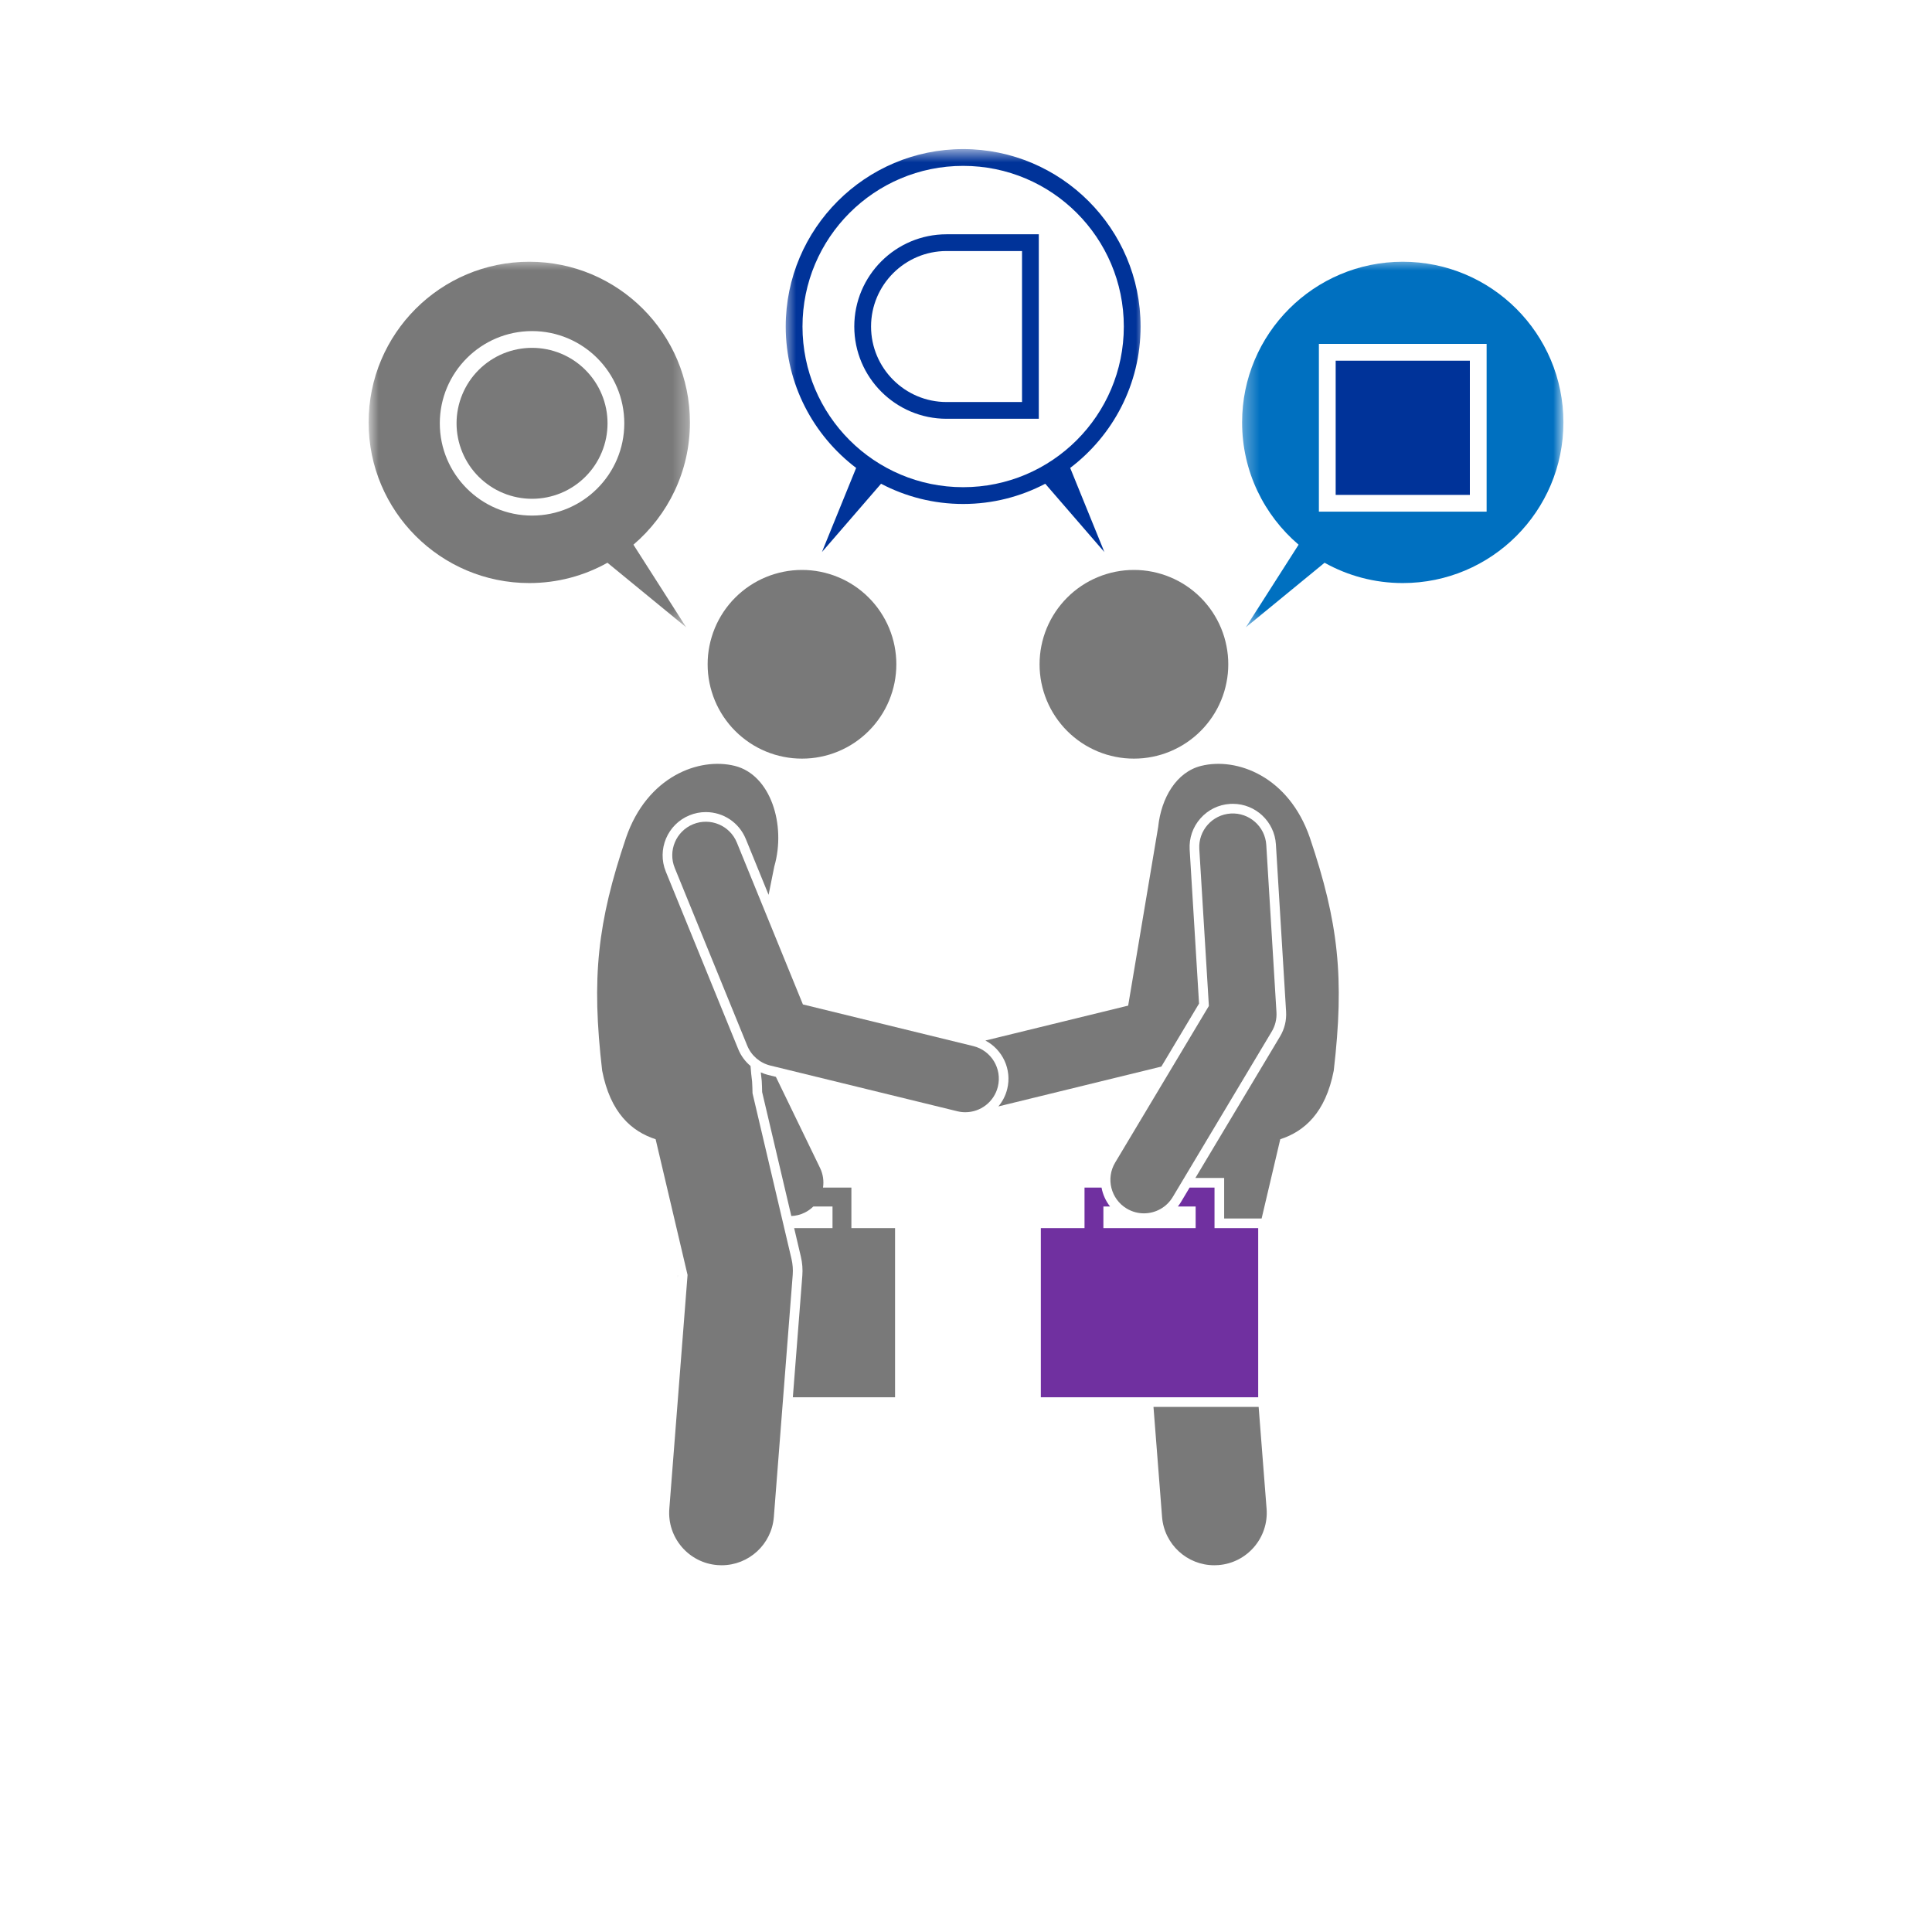 <svg width="125" height="125" viewBox="0 0 125 125" fill="none" xmlns="http://www.w3.org/2000/svg">
<g clip-path="url(#clip0_8028_2249)">
<path d="M49.223 69.382C49.24 69.551 49.257 69.721 49.279 69.889L49.283 69.913L49.284 69.936C49.298 70.186 49.307 70.422 49.31 70.655L51.198 78.677C51.484 78.664 51.775 78.598 52.05 78.463C52.268 78.358 52.46 78.219 52.624 78.059H53.863V79.46H51.382L51.816 81.306C51.911 81.71 51.943 82.125 51.91 82.538L51.297 90.404H57.91V79.46H55.085V76.837H53.249C53.312 76.418 53.255 75.975 53.056 75.564L50.2 69.672L49.693 69.548C49.53 69.508 49.374 69.449 49.223 69.382Z" fill="#797979"/>
<path d="M43.848 82.504V82.635L43.855 82.537L43.848 82.504Z" fill="#797979"/>
<path d="M57.993 42.979C57.993 43.18 57.983 43.379 57.963 43.578C57.944 43.776 57.914 43.974 57.876 44.171C57.837 44.366 57.788 44.56 57.73 44.751C57.672 44.943 57.604 45.13 57.529 45.315C57.452 45.5 57.366 45.681 57.272 45.857C57.178 46.034 57.075 46.204 56.963 46.371C56.853 46.536 56.734 46.698 56.607 46.852C56.48 47.007 56.346 47.155 56.204 47.296C56.064 47.438 55.915 47.572 55.76 47.698C55.607 47.825 55.447 47.944 55.28 48.055C55.113 48.167 54.943 48.27 54.766 48.363C54.59 48.457 54.409 48.543 54.224 48.62C54.039 48.695 53.851 48.763 53.66 48.822C53.469 48.879 53.275 48.927 53.079 48.966C52.883 49.005 52.686 49.035 52.487 49.055C52.288 49.074 52.088 49.083 51.888 49.083C51.689 49.083 51.488 49.074 51.29 49.055C51.091 49.035 50.893 49.005 50.697 48.966C50.501 48.927 50.307 48.879 50.116 48.822C49.924 48.763 49.737 48.695 49.552 48.62C49.367 48.543 49.186 48.457 49.01 48.363C48.834 48.27 48.663 48.167 48.496 48.055C48.331 47.944 48.17 47.825 48.016 47.698C47.861 47.572 47.713 47.438 47.572 47.296C47.429 47.155 47.295 47.007 47.169 46.852C47.043 46.698 46.923 46.536 46.812 46.371C46.702 46.204 46.599 46.034 46.504 45.857C46.41 45.681 46.324 45.5 46.248 45.315C46.172 45.13 46.104 44.943 46.047 44.751C45.988 44.56 45.94 44.366 45.901 44.171C45.862 43.974 45.832 43.776 45.812 43.578C45.793 43.379 45.784 43.18 45.784 42.979C45.784 42.78 45.793 42.579 45.812 42.382C45.832 42.182 45.862 41.984 45.901 41.788C45.94 41.592 45.988 41.398 46.047 41.207C46.104 41.016 46.172 40.828 46.248 40.643C46.324 40.458 46.41 40.277 46.504 40.102C46.599 39.926 46.702 39.754 46.812 39.587C46.923 39.422 47.043 39.26 47.169 39.107C47.295 38.952 47.429 38.803 47.572 38.663C47.713 38.521 47.861 38.387 48.016 38.26C48.17 38.133 48.331 38.014 48.496 37.904C48.663 37.792 48.834 37.69 49.01 37.595C49.186 37.501 49.367 37.415 49.552 37.34C49.737 37.263 49.924 37.195 50.116 37.138C50.307 37.079 50.501 37.031 50.698 36.992C50.893 36.953 51.091 36.923 51.29 36.904C51.488 36.884 51.689 36.875 51.888 36.875C52.088 36.875 52.288 36.884 52.487 36.904C52.686 36.923 52.883 36.953 53.079 36.992C53.275 37.031 53.469 37.079 53.66 37.138C53.851 37.195 54.039 37.263 54.224 37.34C54.409 37.415 54.59 37.501 54.766 37.595C54.943 37.69 55.113 37.792 55.28 37.904C55.447 38.014 55.607 38.133 55.76 38.26C55.915 38.387 56.064 38.521 56.204 38.663C56.346 38.803 56.48 38.952 56.607 39.107C56.734 39.26 56.853 39.422 56.963 39.587C57.075 39.754 57.178 39.926 57.272 40.102C57.366 40.277 57.452 40.458 57.529 40.643C57.604 40.828 57.672 41.016 57.73 41.207C57.788 41.398 57.837 41.592 57.876 41.788C57.914 41.984 57.944 42.182 57.963 42.382C57.983 42.579 57.993 42.78 57.993 42.979Z" fill="#797979"/>
<path d="M47.768 67.889L43.078 56.393C42.496 54.966 43.184 53.332 44.61 52.75C44.948 52.612 45.302 52.542 45.664 52.542C46.806 52.542 47.822 53.225 48.253 54.281L49.728 57.896C49.858 57.254 49.985 56.638 50.096 56.064C50.875 53.363 49.857 50.13 47.542 49.553C45.225 48.977 41.867 50.234 40.502 54.207C38.655 59.681 38.258 63.243 38.96 69.271C39.491 72.001 40.86 73.201 42.419 73.708L44.485 82.488L43.305 97.617C43.159 99.484 44.555 101.116 46.422 101.262C46.512 101.268 46.602 101.272 46.69 101.272C48.443 101.272 49.929 99.922 50.068 98.145L51.288 82.49C51.315 82.141 51.289 81.789 51.209 81.448L48.688 70.732C48.685 70.495 48.676 70.243 48.66 69.973C48.616 69.642 48.584 69.306 48.559 68.969C48.216 68.681 47.942 68.312 47.768 67.889Z" fill="#797979"/>
<path d="M62.969 67.681L51.948 64.987L47.676 54.517C47.223 53.406 45.956 52.875 44.845 53.327C43.736 53.78 43.203 55.047 43.656 56.157L48.346 67.652C48.609 68.297 49.165 68.776 49.841 68.941L61.939 71.898C62.112 71.941 62.285 71.961 62.456 71.961C63.432 71.961 64.32 71.297 64.562 70.306C64.846 69.141 64.134 67.966 62.969 67.681Z" fill="#797979"/>
<path d="M79.469 42.979C79.469 43.18 79.46 43.379 79.44 43.578C79.42 43.776 79.391 43.974 79.351 44.171C79.312 44.366 79.264 44.56 79.207 44.751C79.148 44.943 79.081 45.13 79.005 45.315C78.928 45.5 78.842 45.681 78.749 45.857C78.653 46.034 78.552 46.204 78.44 46.371C78.329 46.536 78.211 46.698 78.083 46.852C77.957 47.007 77.823 47.155 77.681 47.296C77.54 47.438 77.392 47.572 77.237 47.698C77.083 47.825 76.922 47.944 76.756 48.055C76.59 48.167 76.419 48.27 76.242 48.363C76.066 48.457 75.885 48.543 75.7 48.62C75.516 48.695 75.328 48.763 75.137 48.822C74.945 48.879 74.751 48.927 74.556 48.966C74.359 49.005 74.161 49.035 73.963 49.055C73.764 49.074 73.565 49.083 73.364 49.083C73.164 49.083 72.965 49.074 72.766 49.055C72.567 49.035 72.37 49.005 72.173 48.966C71.978 48.927 71.784 48.879 71.592 48.822C71.401 48.763 71.213 48.695 71.028 48.62C70.844 48.543 70.663 48.457 70.487 48.363C70.311 48.27 70.139 48.167 69.972 48.055C69.807 47.944 69.646 47.825 69.492 47.698C69.337 47.572 69.189 47.438 69.048 47.296C68.906 47.155 68.772 47.007 68.646 46.852C68.518 46.698 68.4 46.536 68.289 46.371C68.177 46.204 68.075 46.034 67.98 45.857C67.887 45.681 67.801 45.5 67.724 45.315C67.648 45.13 67.581 44.943 67.522 44.751C67.465 44.56 67.416 44.366 67.377 44.171C67.338 43.974 67.308 43.776 67.289 43.578C67.269 43.379 67.26 43.18 67.26 42.979C67.26 42.78 67.269 42.579 67.289 42.382C67.308 42.182 67.338 41.984 67.377 41.788C67.416 41.592 67.465 41.398 67.522 41.207C67.581 41.016 67.648 40.828 67.724 40.643C67.801 40.458 67.887 40.277 67.98 40.102C68.075 39.926 68.177 39.754 68.289 39.587C68.4 39.422 68.518 39.26 68.646 39.107C68.772 38.952 68.906 38.803 69.048 38.663C69.189 38.521 69.337 38.387 69.492 38.26C69.646 38.133 69.807 38.014 69.972 37.904C70.139 37.792 70.311 37.69 70.487 37.595C70.663 37.501 70.844 37.415 71.028 37.34C71.213 37.263 71.401 37.195 71.592 37.138C71.784 37.079 71.978 37.031 72.173 36.992C72.37 36.953 72.567 36.923 72.766 36.904C72.965 36.884 73.164 36.875 73.364 36.875C73.565 36.875 73.764 36.884 73.963 36.904C74.161 36.923 74.359 36.953 74.556 36.992C74.751 37.031 74.945 37.079 75.137 37.138C75.328 37.195 75.516 37.263 75.7 37.34C75.885 37.415 76.066 37.501 76.242 37.595C76.419 37.69 76.59 37.792 76.756 37.904C76.922 38.014 77.083 38.133 77.237 38.26C77.392 38.387 77.54 38.521 77.681 38.663C77.823 38.803 77.957 38.952 78.083 39.107C78.211 39.26 78.329 39.422 78.44 39.587C78.552 39.754 78.653 39.926 78.749 40.102C78.842 40.277 78.928 40.458 79.005 40.643C79.081 40.828 79.148 41.016 79.207 41.207C79.264 41.398 79.312 41.592 79.351 41.788C79.391 41.984 79.42 42.182 79.44 42.382C79.46 42.579 79.469 42.78 79.469 42.979Z" fill="#797979"/>
<path d="M86.293 69.271C86.995 63.243 86.597 59.681 84.751 54.207C83.385 50.234 80.027 48.977 77.712 49.553C76.109 49.953 75.129 51.624 74.933 53.509L72.992 65.064L63.756 67.322C64.862 67.906 65.478 69.185 65.168 70.453C65.064 70.883 64.863 71.266 64.595 71.586L75.139 69.008L77.578 64.931L76.971 54.971C76.927 54.227 77.174 53.509 77.669 52.949C78.164 52.391 78.846 52.057 79.591 52.012C79.648 52.009 79.706 52.007 79.763 52.007C81.237 52.007 82.461 53.16 82.551 54.632L83.21 65.453C83.245 66.018 83.109 66.573 82.819 67.057L77.341 76.214H79.203V78.836H81.627L82.833 73.708C84.393 73.201 85.763 72.001 86.293 69.271Z" fill="#797979"/>
<path d="M75.185 98.144C75.324 99.922 76.81 101.272 78.563 101.272C78.651 101.272 78.741 101.268 78.831 101.262C80.698 101.116 82.094 99.484 81.948 97.617L81.434 91.027H74.63L75.185 98.144Z" fill="#797979"/>
<path d="M78.579 76.837H76.967L76.411 77.767C76.35 77.868 76.282 77.966 76.21 78.059H77.358V79.46H71.389V78.059H71.819C71.538 77.698 71.35 77.279 71.269 76.837H70.168V79.46H67.342V90.404H81.405V79.46H78.579V76.837Z" fill="#7030A0"/>
<path d="M72.898 78.194C73.248 78.404 73.633 78.503 74.012 78.503C74.75 78.503 75.47 78.126 75.876 77.447L82.283 66.738C82.508 66.362 82.613 65.928 82.587 65.491L81.928 54.669C81.856 53.473 80.819 52.562 79.63 52.635C78.434 52.708 77.522 53.737 77.595 54.934L78.214 65.085L72.151 75.218C71.535 76.246 71.871 77.579 72.898 78.194Z" fill="#797979"/>
<mask id="mask0_8028_2249" style="mask-type:luminance" maskUnits="userSpaceOnUse" x="50" y="9" width="24" height="27">
<path d="M50.666 9.646H74V36H50.666V9.646Z" fill="white"/>
</mask>
<g mask="url(#mask0_8028_2249)">
<path d="M55.392 30.275L53.176 35.723L57.004 31.298C58.594 32.132 60.4 32.607 62.316 32.607C64.232 32.607 66.038 32.132 67.628 31.298L71.456 35.723L69.241 30.275C72.007 28.177 73.796 24.857 73.796 21.126C73.796 14.796 68.646 9.646 62.316 9.646C55.986 9.646 50.836 14.796 50.836 21.126C50.836 24.857 52.626 28.177 55.392 30.275ZM62.316 10.732C68.057 10.732 72.711 15.386 72.711 21.126C72.711 26.867 68.057 31.521 62.316 31.521C56.575 31.521 51.921 26.867 51.921 21.126C51.921 15.386 56.575 10.732 62.316 10.732Z" fill="#003399"/>
</g>
<path d="M39.307 27.389C39.307 27.71 39.276 28.027 39.214 28.341C39.151 28.656 39.059 28.961 38.935 29.258C38.812 29.555 38.663 29.836 38.484 30.102C38.306 30.369 38.103 30.616 37.876 30.843C37.65 31.069 37.404 31.271 37.137 31.449C36.87 31.628 36.589 31.779 36.292 31.901C35.996 32.023 35.69 32.116 35.376 32.178C35.061 32.241 34.743 32.272 34.423 32.272C34.103 32.272 33.785 32.241 33.47 32.178C33.156 32.116 32.85 32.023 32.555 31.901C32.258 31.779 31.977 31.628 31.71 31.449C31.444 31.271 31.197 31.069 30.97 30.843C30.744 30.616 30.54 30.369 30.362 30.102C30.185 29.836 30.034 29.555 29.912 29.258C29.789 28.961 29.695 28.656 29.633 28.341C29.57 28.027 29.539 27.71 29.539 27.389C29.539 27.068 29.57 26.75 29.633 26.436C29.695 26.121 29.789 25.816 29.912 25.52C30.034 25.224 30.185 24.943 30.362 24.676C30.54 24.409 30.744 24.163 30.97 23.936C31.197 23.708 31.444 23.507 31.71 23.328C31.977 23.15 32.258 23 32.555 22.876C32.85 22.754 33.156 22.662 33.47 22.599C33.785 22.537 34.103 22.505 34.423 22.505C34.743 22.505 35.061 22.537 35.376 22.599C35.69 22.662 35.996 22.754 36.292 22.876C36.589 23 36.87 23.15 37.137 23.328C37.404 23.507 37.65 23.708 37.876 23.936C38.103 24.163 38.306 24.409 38.484 24.676C38.663 24.943 38.812 25.224 38.935 25.52C39.059 25.816 39.151 26.121 39.214 26.436C39.276 26.75 39.307 27.068 39.307 27.389Z" fill="#797979"/>
<mask id="mask1_8028_2249" style="mask-type:luminance" maskUnits="userSpaceOnUse" x="23" y="16" width="22" height="25">
<path d="M23.845 16.667H44.667V40.667H23.845V16.667Z" fill="white"/>
</mask>
<g mask="url(#mask1_8028_2249)">
<path d="M34.245 37.724C36.081 37.724 37.805 37.246 39.302 36.41L44.4 40.591L40.983 35.241C43.219 33.335 44.639 30.499 44.639 27.329C44.639 21.588 39.986 16.935 34.245 16.935C28.504 16.935 23.849 21.588 23.849 27.329C23.849 33.07 28.504 37.724 34.245 37.724ZM34.423 21.421C37.715 21.421 40.392 24.098 40.392 27.389C40.392 30.681 37.715 33.358 34.423 33.358C31.132 33.358 28.455 30.681 28.455 27.389C28.455 24.098 31.132 21.421 34.423 21.421Z" fill="#797979"/>
</g>
<path d="M86.418 23.337H95.1V32.02H86.418V23.337Z" fill="#003399"/>
<mask id="mask2_8028_2249" style="mask-type:luminance" maskUnits="userSpaceOnUse" x="80" y="16" width="22" height="25">
<path d="M80.333 16.667H101.095V40.667H80.333V16.667Z" fill="white"/>
</mask>
<g mask="url(#mask2_8028_2249)">
<path d="M84.019 35.241L80.602 40.591L85.7 36.41C87.197 37.246 88.921 37.724 90.759 37.724C96.499 37.724 101.153 33.07 101.153 27.329C101.153 21.589 96.499 16.935 90.759 16.935C85.018 16.935 80.363 21.589 80.363 27.329C80.363 30.499 81.783 33.335 84.019 35.241ZM85.332 22.251H96.184V33.104H85.332V22.251Z" fill="#0070C0"/>
</g>
<path d="M61.241 27.095H67.21V15.158H61.241C57.949 15.158 55.272 17.835 55.272 21.126C55.272 24.418 57.949 27.095 61.241 27.095ZM61.241 16.242H66.125V26.011H61.241C58.548 26.011 56.357 23.819 56.357 21.126C56.357 18.434 58.548 16.242 61.241 16.242Z" fill="#003399"/>
</g>
<defs>
<clipPath id="clip0_8028_2249">
<rect width="125" height="125" fill="white"/>
</clipPath>
</defs>
</svg>
